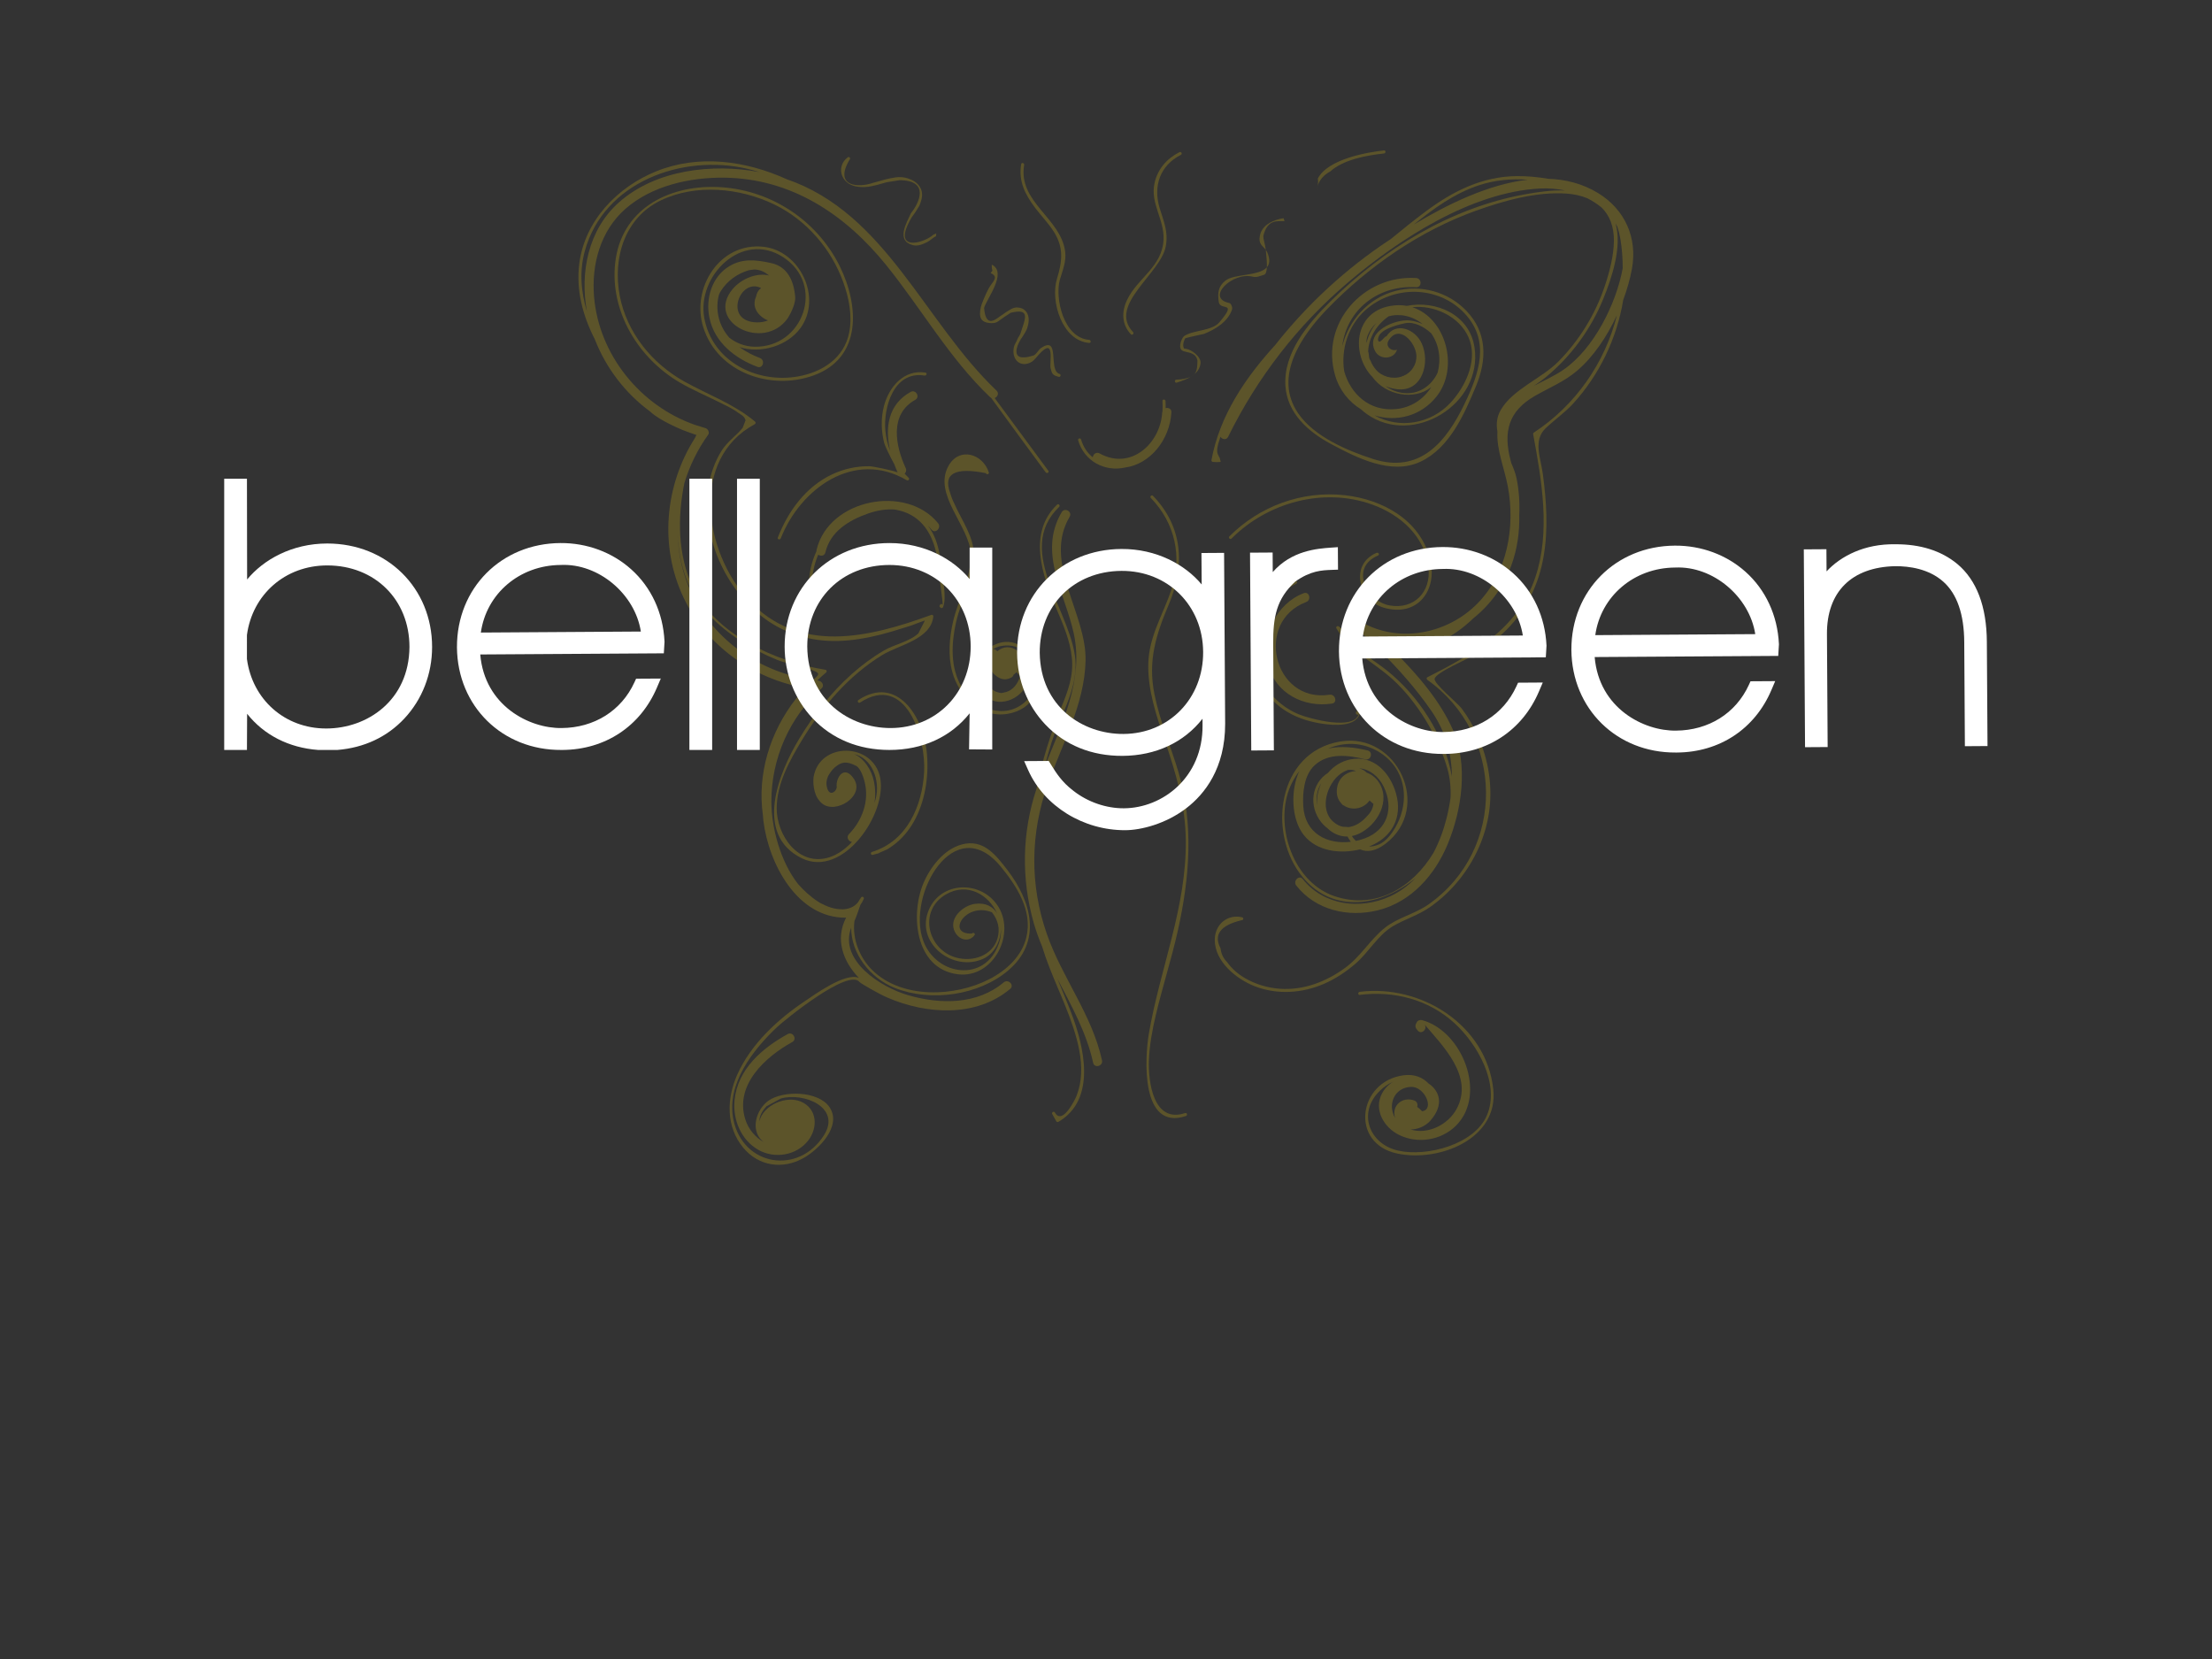 <?xml version="1.0" encoding="utf-8"?>
<!-- Generator: Adobe Illustrator 15.0.2, SVG Export Plug-In . SVG Version: 6.00 Build 0)  -->
<!DOCTYPE svg PUBLIC "-//W3C//DTD SVG 1.1//EN" "http://www.w3.org/Graphics/SVG/1.1/DTD/svg11.dtd">
<svg version="1.1" id="Layer_1" xmlns="http://www.w3.org/2000/svg" xmlns:xlink="http://www.w3.org/1999/xlink" x="0px" y="0px"
	 width="800px" height="600px" viewBox="0 0 800 600" enable-background="new 0 0 800 600" xml:space="preserve">
<rect x="0" y="0" width="800" height="600" fill="#333333" stroke="none"/>
<g opacity="0.31">
	<path fill="#B89D18" d="M336.854,222.37c-22.61,8.263-47.945,14.449-66.369-5.613c-15.651-17.046-21.179-50.563,2.524-63.374
		c0.295-0.158,0.382-0.645,0.111-0.871c-7.668-6.432-16.96-9.695-25.6-14.517c-11.714-6.539-20.828-17.67-23.383-31.046
		c-2.576-13.482,1.681-28.057,14.69-34.397c12.75-6.217,28.899-4.609,41.337,1.457c11.464,5.589,20.458,15.994,24.778,27.954
		c2.078,5.744,3.355,12.08,2.212,18.15c-1.774,9.37-9.74,14.49-18.618,16.045c-14.941,2.618-31.078-5.532-33.843-21.289
		c-2.653-15.141,13.63-31.471,28.493-21.899c15.44,9.945,7.373,32.773-10.27,32.43c-3.522-0.065-6.719-1.326-9.2-3.31
		c-1.352-1.58-2.478-3.355-3.23-5.384c-1.193-3.235-1.378-6.929-0.436-10.236c0.218-0.439,0.432-0.874,0.707-1.309
		c2.263-3.588,5.899-6.169,9.911-7.386c0.519-0.158,1.718-0.219,2.211-0.318c2.189,0.12,3.569,0.839,5.297,2.186
		c-4.652-1.168-10.217,1.326-13.211,4.904c-10.034,11.995,11.172,22.759,19.862,10.638c1.65-2.563,2.916-5.812,2.766-7.735
		c-0.453-5.819-2.766-10.99-8.626-12.29c-5.861-1.302-10.489-1.68-15.129,1.073c-6.394,3.793-8.734,11.724-7.261,18.746
		c1.856,8.879,9.253,14.665,17.367,17.697c2.009,0.748,2.872-2.46,0.886-3.201c-2.598-0.97-5.12-2.279-7.367-3.928
		c7.646,2.444,17.35-0.391,22.087-6.977c7.875-10.939-0.248-27.914-13.465-29.322c-15.887-1.689-26.201,15.048-21.733,29.147
		c5.201,16.446,24.48,22.968,39.919,17.372c17.534-6.357,16.479-25.271,9.394-39.566c-8.416-16.967-25.681-28.002-44.606-28.578
		c-17.884-0.545-34.396,8.365-36.56,27.352c-2.018,17.69,8.429,34.681,23.431,43.403c4.426,2.574,9.148,4.582,13.725,6.864
		c2.368,1.183,5.049,2.348,7.187,3.951c1.201,0.901,2.302,1.162,2.801,2.79l-1.047,2.759c-2.415,2.923-5.522,4.938-7.618,8.259
		c-2.576,4.085-4.142,8.78-4.812,13.551c-2.459,17.512,6.17,36.628,20.271,47.077c7.74,5.733,16.931,8.403,26.532,8.184
		c5.169-0.116,10.29-0.997,15.301-2.245c2.754-0.686,5.482-1.512,8.184-2.379c1.176-0.376,3.39-0.969,5.383-1.833
		c0.888-0.319,1.781-0.638,2.667-0.957c-0.79,1.563-1.58,3.123-2.37,4.678c-3.102,2.913-8.773,4.031-12.471,6.196
		c-4.166,2.434-8.043,5.326-11.644,8.53c-7.553,6.724-13.825,14.829-19.032,23.469c-7.291,12.094-16.475,34.511,0.974,43.119
		c14.851,7.327,30.965-16.049,28.35-29.137c-2.555-12.817-21.954-13.112-24.083-0.168c-0.021,0.127-0.53,4.476,1.527,7.752
		c0.211,0.333,1.147,1.508,1.484,1.689c4.842,4.174,15.645-2.563,11.613-8.79c-3.517-5.432-6.717-0.421-6.239,2.995
		c-0.244,1.889-3.23,3.811-3.724-1.166c-0.004-0.904,0.121-2.272,1.059-3.639c0.541-0.888,1.189-1.683,1.952-2.388
		c2.485-2.091,4.193-2.334,7.692-0.58c1.65,0.867,2.691,4.198,3.084,5.709c1.793,6.875-0.811,14.064-5.646,19.006
		c-1.104,1.131-0.107,2.704,1.092,2.831c-2.394,2.546-5.134,4.555-8.117,5.521c-11.134,3.602-19.147-7.879-19.111-17.742
		c0.034-8.825,4.622-17.104,9.049-24.458c7.367-12.214,16.958-23.51,29.247-30.998c5.98-3.639,17.508-5.565,18.36-13.927
		C337.591,222.562,337.17,222.257,336.854,222.37 M273.811,116.594c-12.456-0.147-6.282-16.402,1.466-12.399
		c-0.692,0.469-1.268,1.199-1.621,2.241c-0.1,0.295-0.169,0.58-0.218,0.857c-1.107,2.389-0.72,5.422,2.68,7.752
		c0.533,0.363,1.088,0.634,1.65,0.833C276.621,116.344,275.301,116.611,273.811,116.594 M308.864,272.717
		c6.453,1.426,9.574,9.466,7.862,16.111c-0.127,0.483-0.271,0.987-0.429,1.49c0.369-2.525,0.322-5.127-0.217-7.725
		C315.219,278.491,312.514,274.225,308.864,272.717"/>
	<path fill="#B89D18" d="M349.253,305.116c-6.911,1.076-12.111,7.461-14.884,13.399c-5.361,11.498-3.706,31.94,12.125,33.85
		c12.899,1.556,21.337-15.059,14.044-25.23c-6.576-9.178-21.26-8.149-25.004,2.961c-3.901,11.594,9.51,21.478,20.052,16.669
		c4.195-1.912,6.402-6.638,6.398-11.014c0.115,1.785-0.091,3.604-0.686,5.366c-4.85,14.384-22.711,11.939-27.41-0.926
		c-6.051-16.569,11.373-47.083,28.075-26.744c5.747,7.002,11.496,15.885,9.267,25.405c-1.635,7.011-7.244,12.097-13.409,15.273
		c-12.447,6.427-31.429,7.217-42.135-3.057c-4.697-4.503-7.543-11.433-6.661-17.985c0.378-0.637,2.023-5.353,2.129-5.781
		c0.432-0.638,0.845-1.337,1.224-2.166c0.294-0.647-0.543-1.145-0.958-0.559c-0.396,0.562-0.748,1.134-1.076,1.71
		c-0.85,1.039-2.317,2.423-5.494,2.584c-3.259,0.021-5.621-0.963-8.265-2.327c-0.315-0.205-0.637-0.38-0.943-0.603
		c-2.583-1.679-4.906-3.869-6.98-6.162c-6.53-8.287-9.696-20.72-9.69-29.925c0.012-15.593,6.574-30.446,18.148-40.864
		c1.168-1.049,0.144-2.704-1.172-2.831c-0.13-0.014-0.257-0.038-0.384-0.051c1.053-1.011,2.132-2.001,3.25-2.941
		c0.301-0.253,0.155-0.86-0.241-0.922c-18.001-2.913-40.082-12.735-48.166-30.25c-5.209-11.282-5.471-24.647-2.889-37.296
		c1.874-6.192,4.751-12.111,8.578-17.433c0.631-0.877-0.036-2.183-0.994-2.44c-0.294-0.076-0.583-0.185-0.877-0.268l-2.733-0.846
		c-19.762-6.82-34.831-25.244-36.639-46.337c-0.999-11.687,2.286-23.87,11.308-31.807c9.546-8.393,23.288-11.446,35.703-11.309
		c24.316,0.267,43.835,13.28,58.673,31.655c12.738,15.778,22.74,33.606,37.521,47.701c0.131,0.12,0.261,0.206,0.398,0.277
		c6.573,8.989,13.117,17.996,19.74,26.93c0.417,0.569,1.377,0.017,0.955-0.555c-6.486-8.756-12.939-17.533-19.404-26.303
		c1.011-0.394,1.678-1.728,0.66-2.697c-26.291-25.069-40.005-64.103-75.913-76.461c-14.788-6.7-31.781-9.058-47.154-2.848
		c-14.041,5.676-25.831,17.852-27.819,33.284c-1.246,9.688,1.251,18.986,5.619,27.519c4.095,10.493,11.121,19.575,20.063,26.128
		c3.379,3.3,11.84,6.69,11.84,6.69s3.189,1.23,4.829,1.744c-0.187,0.388-0.368,0.761-0.544,1.107
		c-10.907,17.138-12.92,39.236-4.063,57.8c8.328,17.451,25.192,29.288,43.954,32.581c-1.179,1.278-2.327,2.587-3.398,3.962
		c-9.363,11.984-13.974,27.156-11.924,41.923c0.057,0.679,0.103,1.36,0.184,2.042c1.895,15.737,12.366,35.378,29.919,35.158
		c-4.035,7.786-1.123,15.823,4.625,21.779c-4.88-2.17-16.557,6.439-19.563,8.444c-9.868,6.559-19.564,15.606-24.45,26.601
		c-3.825,8.616-4.099,18.732,2.152,26.319c5.548,6.741,14.262,8.017,21.789,3.817c5.496-3.066,14.031-11.545,9.478-18.396
		c-3.972-5.978-16.801-6.165-22.125-2.361c-4.319,3.084-6.667,10.435-2.253,14.496c0.214,0.191,0.442,0.353,0.673,0.518
		c-3.178-1.706-5.706-4.853-6.775-8.256c-3.935-12.509,7.288-22.639,16.998-27.996c1.872-1.031,0.197-3.899-1.677-2.864
		c-9.222,5.085-18.086,12.681-19.2,23.873c-0.698,7.035,2.292,14.431,8.634,18.013c5.895,3.327,13.781,2.031,17.996-3.4
		c3.638-4.698,3.27-11.591-2.702-14.095c-5.311-2.228-13.558,1.274-14.951,7.134c-0.017-1.751,0.836-3.556,2.572-5.42
		c1.724-0.937,3.448-1.866,5.17-2.794c8.117-2.385,22.007,3.139,15.624,13.242c-9.142,14.473-29.261,11.271-32.753-5.538
		c-2.681-12.896,6.983-25.247,15.729-33.503c2.73-2.573,25.938-21.508,29.907-16.316c0.344,0.449,6.808,4.205,10.058,5.607
		c14.149,6.1,32.04,7.22,44.399-3.153c1.635-1.378-0.723-3.715-2.348-2.351c-9.65,8.104-22.874,7.984-34.454,4.664
		c-10.129-2.906-25.164-12.643-20.713-24.448c-0.038,9.273,6.741,18.218,15.887,21.83c12.924,5.112,30.242,2.683,40.904-6.361
		c12.349-10.479,8.465-24.979-0.341-36.396C360.448,309.609,356.236,304.026,349.253,305.116 M360.78,339.301
		c-1.842,6.439-9.025,8.646-14.899,7.043c-10.477-2.855-13.838-17.005-3.8-22.855c7.752-4.517,15.504,0.064,18.568,6.93
		c-1.45-2.471-4.088-4.041-8.02-3.53c-4.429,0.572-9.844,5.463-7.212,10.274c1.604,2.93,5.12,3.66,7.047,1.021
		c0.42-0.576-0.542-1.124-0.954-0.556c-9.536,0.442-2.313-11.576,7.264-7.669C361.034,332.858,361.701,335.97,360.78,339.301
		 M211.5,90.826c6.845-25.069,35.314-35.227,58.71-29.795c1.522,0.353,3.018,0.757,4.491,1.207
		c-17.08-3.201-37.511-0.895-50.885,10.983c-11.086,9.85-14.118,25.298-11.545,39.445C210.124,105.586,209.505,98.123,211.5,90.826
		 M250.133,214.556c-3.154-6.652-4.779-13.763-5.057-20.912c0.597,10.689,3.797,21.042,11.229,28.691
		c6.886,7.083,15.55,12.588,24.681,16.282c3.724,1.511,9.356,2.331,13.519,4.037c2.378,0.977,1.356,1.631-0.445,3.259
		C275.344,243.463,258.303,231.774,250.133,214.556"/>
	<path fill="#B89D18" d="M344.45,243.158c2.351,8.558,10.293,16.618,19.87,15.028c20.367-3.396,9.387-34.353-6.636-23.893
		c-0.315,0.208-0.624,0.435-0.924,0.682c-2.603,0.75-3.758,3.317-3.972,6.223c-0.249,2.012,0.014,3.355,1.229,7.283
		c0.259,0.599,0.543,1.155,0.86,1.624c4.298,6.357,13.289,3.876,16.339-2.283c1.383-2.8,2-6.58,0.485-9.448
		c-0.826-1.56-2.26-2.656-3.881-3.153c-2.116-1.45-4.784-1.703-7.152,0.329c-0.264-0.377-0.66-0.668-1.218-0.737
		c-0.124-0.017-0.225-0.003-0.34-0.014c0.849-0.511,1.729-0.887,2.583-1.073c11.952-2.604,16.77,13.146,9.067,20.104
		c-7.481,6.754-18.265,2.406-22.923-5.326c-4.207-6.98-3.782-15.75-2.087-23.386c1.909-8.602,7.538-17.752,6.272-26.779
		c-0.464-3.293-1.928-6.347-3.408-9.281c-1.148-2.275-2.397-4.485-3.422-6.819c-0.649-1.268-1.168-2.588-1.554-3.958
		c-2.612-6.994,1.691-9.379,12.91-7.159c0.214,0.675,1.286,0.388,1.068-0.294c-2.123-6.656-10.622-9.373-14.557-2.382
		c-5.871,10.428,7.802,21.933,8.05,32.102c0.204,8.132-4.667,16.473-6.429,24.28C343.325,230.848,342.797,237.137,344.45,243.158
		 M359.944,244.19c2.013,1.71,3.892,1.892,5.836,0.833c0.452-0.247,0.694-0.606,0.781-0.983c0.352-0.254,0.699-0.552,1.03-0.912
		c0.013-0.014,0.013-0.034,0.027-0.044c0.555,0.548,0.972,1.072,1.263,1.576c-0.697,2.499-2.425,4.846-4.973,5.621
		c-0.207,0.061-0.399,0.075-0.603,0.116c-1.166,0.33-1.166,0.33-2.324,0.007c-2.204-0.507-3.814-2.426-4.551-4.894
		c-0.733-2.454-1.141-7.272,2.302-7.409C357.761,240.451,358.192,242.912,359.944,244.19"/>
	<path fill="#B89D18" d="M340.088,218.607c-0.05,0.059-0.101,0.117-0.151,0.174c-0.193,0.216-0.234,0.573,0,0.778
		c0.077,0.076,0.155,0.144,0.232,0.216c0.334,0.299,0.772,0.147,0.927-0.243c1.333-3.399-0.147-9.948-0.506-13.509
		c-0.371-3.654-0.887-7.352-2.189-10.803c-0.723-1.926-1.688-3.64-2.833-5.164c0.459,0.476,0.91,0.97,1.345,1.508
		c1.347,1.658,3.685-0.703,2.348-2.348c-11.553-14.211-39.604-8.752-43.952,9.689c-0.035,0.144-0.01,0.27-0.01,0.404
		c-1.818,3.951-2.82,8.331-2.786,12.827c0.007,0.713,1.112,0.713,1.108,0c-0.031-4.023,0.787-7.957,2.3-11.549
		c0.857,0.637,2.274,0.535,2.589-0.802c1.784-7.557,8.476-11.611,15.364-14.041c3.304-1.162,6.513-1.676,9.553-1.477
		c0.2,0.031,0.396,0.051,0.596,0.089c8.293,1.498,12.701,7.511,14.501,15.288c0.651,2.806,0.902,5.692,1.14,8.564
		c0.097,1.168,1.228,8.313,1.274,10.531C340.768,218.446,340.375,218.285,340.088,218.607"/>
	<path fill="#B89D18" d="M300.968,171.554c-9.56,4.5-15.882,13.249-19.666,22.862c-0.259,0.661,0.811,0.95,1.071,0.295
		c7.089-18.02,26.608-32.215,45.585-21.029c0.538,0.322,1.131-0.425,0.67-0.864c-0.508-0.49-0.981-0.997-1.448-1.508
		c0.49-0.476,0.754-1.213,0.392-1.994c-3.744-8.108-5.977-19.486,3.436-24.703c1.868-1.039,0.197-3.906-1.674-2.868
		c-8.285,4.589-9.296,13.17-7.398,21.296c-0.901-2.272-1.493-4.695-1.734-7.283c-0.754-8.04,2.825-21.758,14.205-19.932
		c0.699,0.113,0.997-0.956,0.295-1.066c-7.733-1.244-13.222,5.114-15.033,12.173c-1.115,4.355-0.997,9.064,0.141,13.4
		c0.224,0.864,1.947,4.523,3.593,7.495c0.375,1.018,0.784,2.019,1.222,2.982c-3.063-0.998-9.054-2.169-10.202-2.187
		C309.781,168.555,305.169,169.58,300.968,171.554"/>
	<path fill="#B89D18" d="M498.423,200.893c0.657-0.278,0.089-1.233-0.56-0.956c-9.709,4.099-6.678,17.022,2.424,19.784
		c12.413,3.767,19.85-6.384,16.868-17.731c-3.685-13.999-17.17-21.357-30.775-22.882c-15.459-1.73-30.827,3.931-41.758,14.884
		c-0.505,0.503,0.28,1.282,0.784,0.781c13.002-13.029,33.144-18.619,50.774-12.327c10.306,3.674,19.261,11.57,20.46,22.989
		c0.916,8.673-5.205,15.065-14.03,13.54C494.242,217.524,488.004,205.292,498.423,200.893"/>
	<path fill="#B89D18" d="M469.766,258.354c-6.038-2.467-10.939-7.104-13.743-13.019c-6.22-13.132,0.25-27.968,12.808-34.271
		c0.641-0.315,0.078-1.268-0.559-0.949c-15.097,7.57-20.733,26.539-10.35,40.442c4.997,6.696,12.224,9.989,20.35,11.189
		c3.947,0.583,12.337,1.319,13.613-3.921c0.095-0.374-0.173-0.668-0.532-0.706c-0.127-0.01-0.25-0.017-0.381-0.031
		c-0.229-0.021-0.485,0.182-0.534,0.408c-0.021,0.096-0.048,0.195-0.068,0.294c-0.157,0.693,0.911,0.988,1.068,0.292
		C489.995,264.417,473.625,259.93,469.766,258.354"/>
	<path fill="#B89D18" d="M315.354,308.111c-0.677,0.209-0.396,1.251,0.295,1.065c0.702-0.192,1.4-0.38,2.103-0.572
		c0.12-0.03,0.2-0.096,0.259-0.168c0.699-0.308,1.398-0.616,2.096-0.925c1.007-0.284,3.218-1.988,3.987-2.615
		c3.052-2.491,5.425-5.685,7.18-9.198c3.663-7.331,4.769-16.23,3.835-24.308c-1.435-12.437-10.787-27.259-24.628-18.253
		c-0.597,0.388-0.041,1.344,0.558,0.953c16.649-10.83,23.866,12.796,23.186,25.093C333.544,291.531,328.026,304.229,315.354,308.111
		"/>
	<path fill="#B89D18" d="M464.561,79.986c-0.106-0.356-0.217-0.699-0.319-1.052c-0.486,0.061-0.959,0.136-1.419,0.25
		c-3.211,0.812-6.46,2.512-7.173,6.049c-0.616,3.091,1.011,3.599,2.135,5.134c-0.233-2.132-0.891-3.602-0.891-5.042
		C458.419,79.164,462.037,80.038,464.561,79.986"/>
	<path fill="#B89D18" d="M458.31,91.258c-0.148-0.343-0.333-0.627-0.525-0.891c0.243,2.258,0.474,4.575,0.395,6.306
		C459.196,95.515,459.43,93.825,458.31,91.258"/>
	<path fill="#B89D18" d="M445.591,111.913c0.237-0.713-0.394-2.303-1.086-2.344c-8.551-1.831,1.223-11.357,8.564-9.5
		c1.411,0.356,2.693-0.264,4.092-0.703c0.679-0.212,0.955-1.251,1.021-2.693c-2.833,3.225-11.806,2.32-14.962,4.794
		c-2.721,2.128-2.899,4.654-2.434,7.739c0.528,3.43,6.991-0.621,0.223,7.357c-2.724,3.208-9.489,2.745-12.772,5
		c-0.583,0.397-2.34,3.695-0.843,5.106c0.041,0.034,0.089,0.065,0.146,0.093c1.479,0.932,4.768,0.277,5.546,3.626
		c-0.044,2.762-0.332,4.215-1.281,5.089c1.261-1.015,2.189-2.323,2.389-4.102c0.26-2.324-3.229-4.915-5.193-5.216
		c-0.297-0.048-0.551-0.083-0.767-0.109c-0.407-0.696-0.521-1.892,0.394-3.664c0.103-0.192,6.875-1.652,6.704-1.587
		C439.646,119.106,444.125,116.31,445.591,111.913"/>
	<path fill="#B89D18" d="M425.598,138.387c1.714-0.562,3.722-1.244,5.367-2.303c-1.439,0.819-3.53,1.175-5.662,1.237
		C424.628,137.543,424.916,138.609,425.598,138.387"/>
	<path fill="#B89D18" d="M431.805,135.477c-0.268,0.212-0.545,0.418-0.84,0.607C431.279,135.906,431.561,135.7,431.805,135.477"/>
	<path fill="#B89D18" d="M476.044,69.852c0.013-0.322,0.056-0.624,0.097-0.932C476.1,69.212,476.057,69.514,476.044,69.852"/>
	<path fill="#B89D18" d="M481.105,62.008c4.768-4.328,13.324-5.839,19.445-6.501c0.703-0.071,0.709-1.179,0-1.103
		c-5.904,0.634-20.333,3.078-23.941,10.175c0.21,1.12,0.065,1.922-0.127,2.742C477.209,65.048,478.789,63.259,481.105,62.008"/>
	<path fill="#B89D18" d="M476.141,68.92c0.089-0.589,0.226-1.1,0.342-1.6C476.325,67.824,476.215,68.365,476.141,68.92"/>
	<path fill="#B89D18" d="M306.192,65.829c1.818,1.621,4.454,1.922,6.762,1.809c1.46-0.071,2.833-0.411,4.254-0.754
		c1.183-0.288,2.337-0.716,3.526-0.983c1.541-0.247,3.078-0.494,4.619-0.737c11.022,0.068,7.052,8.362,4.112,11.912
		c-1.484,3.376-5.614,10.003,0.729,11.59c1.822,0.456,3.667-0.374,5.247-1.172c1.024-0.514,2.029-1.611,3.091-2.081
		c0.01-0.332,0.033-0.665,0.067-0.994c-0.329,0.168-0.666,0.326-1.025,0.436c-3.358,3.118-15.437,6.631-7.889-6.179
		c1.021-1.364,1.955-2.776,2.802-4.25c0.951-2.334,1.604-4.644,0.132-6.923c-1.163-1.806-3.28-2.813-5.302-3.252
		c-2.358-0.511-4.601,0.085-6.878,0.583c-1.562,0.456-3.131,0.888-4.708,1.298c-5.207,1.817-14.243,1.467-8.53-8.3
		c0.576-0.415,0.021-1.375-0.558-0.956C303.634,59.043,303.297,63.245,306.192,65.829"/>
	<path fill="#B89D18" d="M358.445,116.861c2.397,0.093,2.534-0.853,5.749-2.862c0.452-0.294,0.904-0.589,1.357-0.884
		c7.507-1.837,5.079,2.437,3.453,7.687c-0.5,1.031-0.808,1.2-1.055,1.902c-0.352,1.004-1.059,1.795-1.277,2.893
		c-0.9,4.523,2.449,7.601,6.443,5.281c0.831-0.487,2.046-2.032,2.622-2.673c6.031-6.666,3.715,2.975,4.234,4.99
		c0.552,2.139,0.699,2.478,2.917,3.091c0.689,0.192,0.98-0.877,0.294-1.069c-4.2-1.159,0.391-14.161-6.694-9.336
		c-0.965,0.659-1.812,2.509-2.863,2.735c-9.222,2.872-5.615-4.544-3.706-7.008c0.536-0.806,1.018-1.649,1.439-2.526
		c0.743-1.991,1.209-4.668-0.324-6.463c-0.88-1.032-1.859-1.351-3.172-1.419c-1.547-0.082-3.021,1.1-4.226,1.844
		c-0.663,0.497-1.343,0.966-2.042,1.405c-2.562,1.999-5.167,3.256-5.679-3.108c0.807-3.081,8.571-12.813,2.776-15.631v0.692
		c0,1.851,0.72,0.939-0.402,2.344c3.225,1.501,0.562,3.157-0.723,5.572c-1.068,1.971-2.629,5.71-2.86,6.834
		C354.041,114.38,354.333,116.704,358.445,116.861"/>
	<path fill="#B89D18" d="M491.757,358.705c-0.695,0.085-0.703,1.196,0,1.107c12.341-1.56,24.843,1.658,34.175,10.126
		c8.352,7.577,16.666,22.043,11.837,33.427c-4.451,10.505-21.602,15.097-32.074,12.776c-10.549-2.341-14.866-13.783-6.614-21.682
		c1.436-1.375,3.006-2.465,4.717-3.188c-1.598,0.937-2.996,2.324-4.001,4.236c-3.059,5.836,0.734,12.256,6.166,14.941
		c6.71,3.322,15.251,1.984,20.562-3.283c11.474-11.384,2.276-34.39-12.255-38.228c-0.679-0.186-1.543,0.105-1.871,0.761
		l-0.288,0.555c-0.36,0.71-0.241,1.411,0.26,2.009c0.134,0.161,0.268,0.318,0.404,0.479c1.378,1.635,3.716-0.723,2.345-2.348
		c6.576,7.8,18.025,18.879,11.686,30.658c-3.063,5.688-10.424,9.428-16.709,7.417c2.604,0.071,5.444-1.184,7.186-3.144
		c5.124-5.774,3.376-10.816-0.671-13.498c-2.025-2.139-5.062-3.452-8.963-2.944c-16.48,2.155-19.629,24.691-2.248,28.324
		c15.128,3.159,36.608-5.329,34.662-23.264C537.539,370.584,513.797,355.922,491.757,358.705 M510.291,393.085
		c5.003-0.213,8.642,8.225,4.026,8.808c-0.604-0.654-1.2-1.172-1.782-1.569c0.287-0.819,0.041-1.899-1-2.296
		c-4.172-1.594-8.428,1.72-6.965,6.299c0.004,0.006,0.007,0.013,0.007,0.021C501.777,399.737,504.077,393.346,510.291,393.085"/>
	<path fill="#B89D18" d="M417.982,367.249c2.396-10.203,5.645-20.187,7.944-30.419c4.311-19.212,5.922-38.788,0.191-57.88
		c-2.785-9.294-6.675-18.286-8.588-27.827c-2.453-12.204,0.539-21.557,5.278-32.759c5.839-13.804,4.975-27.923-5.813-39.038
		c-0.499-0.51-1.281,0.271-0.78,0.781c8.794,9.062,11.446,21.265,7.423,33.208c-3.044,9.04-8.051,16.762-8.338,26.569
		c-0.278,9.63,2.923,18.969,5.973,27.958c4.044,11.892,7.444,23.304,7.585,36.018c0.271,24.411-9.312,46.331-13.355,69.957
		c-1.487,8.704-3.071,35.315,13.42,29.798c0.668-0.223,0.381-1.292-0.295-1.065c-11.617,3.886-13.354-11.487-13.111-18.9
		C415.708,378.115,416.719,372.63,417.982,367.249"/>
	<path fill="#B89D18" d="M381.111,83.773c3.744,5.881,3.021,10.939,1.147,17.077c-2.447,7.999,1.833,22.417,11.661,23.174
		c0.713,0.055,0.709-1.052,0-1.107c-9.387-0.724-12.454-15.309-10.594-21.772c0.983-3.424,2.39-6.59,1.898-10.216
		c-1.642-12.167-17.115-17.852-14.829-31.286c0.115-0.699-0.948-0.998-1.068-0.295c-1.039,6.1,1.362,10.925,5.004,15.768
		C376.536,78.043,379.136,80.672,381.111,83.773"/>
	<path fill="#B89D18" d="M409.778,120.103c-9.204-9.791,10.018-21.066,11.844-31.035c0.977-5.343-0.733-8.866-2.23-13.845
		c-2.379-7.896,0.113-15.367,7.721-19.24c0.638-0.319,0.075-1.271-0.559-0.949c-4.582,2.327-7.909,6.145-9.017,11.261
		c-1.576,7.269,3.646,13.197,3.273,20.429c-0.512,9.876-9.4,13.787-13.197,21.765c-2.057,4.314-1.913,8.893,1.384,12.396
		C409.49,121.405,410.268,120.618,409.778,120.103"/>
	<path fill="#B89D18" d="M480.849,251.257c-20.343,3.057-27.225-26.474-8.444-33.527c1.978-0.744,1.124-3.955-0.885-3.201
		c-9.897,3.718-15.724,15.655-12.975,25.871c2.805,10.438,13.016,15.586,23.188,14.058
		C483.84,254.142,482.942,250.941,480.849,251.257"/>
	<path fill="#B89D18" d="M378.664,337.957c-6.285-17.886-6.067-36.538,0.282-54.339c5.187-14.544,13.264-28.787,13.662-44.583
		c0.428-17.286-15.547-35.597-5.763-52.129c1.092-1.84-1.775-3.513-2.864-1.676c-8.732,14.753,1.284,29.336,4.407,44.096
		c3.58,16.916-4.509,32.725-10.675,48.236c0.764-2.992,1.611-5.963,2.555-8.9c2.954-9.211,8.914-18.485,8.749-28.372
		c-0.298-18.084-22.823-40.703-5.953-56.985c0.516-0.493-0.265-1.282-0.781-0.781c-10.68,10.305-5.304,25.655-0.31,37.406
		c2.481,5.83,5.022,11.611,5.679,17.968c0.673,6.542-1.417,11.998-3.832,17.958c-3.864,9.551-6.984,19.314-8.96,29.431
		c-5.26,15.779-5.545,32.534-0.994,48.531c0.826,2.899,1.864,5.713,3.016,8.479c3.035,10.049,8.024,19.342,11.271,29.312
		c1.741,5.346,3.119,11.091,2.854,16.752c-0.131,2.704-0.65,5.305-1.608,7.827c-0.607,1.59-5.233,10.909-7.886,6.162
		c-0.348-0.621-1.302-0.065-0.954,0.559c0.489,0.874,0.975,1.747,1.466,2.625c0.144,0.261,0.502,0.343,0.754,0.194
		c13.919-8.115,9.319-27.176,4.662-39.376c-1.597-4.181-3.345-8.283-5.026-12.402c5.082,9.839,10.553,19.5,12.931,30.421
		c0.453,2.089,3.654,1.2,3.202-0.879C394.962,367.006,384.192,353.684,378.664,337.957"/>
	<path fill="#B89D18" d="M423.65,149.124c0.076-1.292-1.109-1.785-2.083-1.515c0.017-0.86,0.011-1.717-0.041-2.571
		c-0.041-0.706-1.151-0.712-1.104,0c0.068,1.221,0.075,2.458,0.01,3.695c-0.037,0.126-0.092,0.24-0.103,0.391
		c-0.658,11.36-11.436,21.09-22.634,14.866c-1.238-0.688-2.383,0.336-2.478,1.409c-1.912-1.535-3.426-3.677-4.226-6.449
		c-0.195-0.686-1.267-0.395-1.065,0.294c2.2,7.604,9.677,11.504,17.023,9.836C415.943,167.846,423.068,159.141,423.65,149.124"/>
	<path fill="#B89D18" d="M577.992,69.839c-5.6-3.42-11.714-4.966-18.048-5.175c-3.886-0.672-7.761-0.997-11.391-0.97
		c-12.327,0.086-23.007,5.398-32.715,12.625c-4.352,3.242-8.616,6.642-12.821,10.127c-0.167,0.11-0.339,0.223-0.503,0.333
		c-15.771,10.39-29.706,23.272-41.334,38.016c-10.99,12.049-20.12,25.686-23.032,41.57c-0.065,0.377,0.156,0.662,0.538,0.699
		c1.007,0.096,1.914,0.093,2.782,0c-0.004-0.048-0.004-0.075-0.004-0.079c-0.075-0.445-0.192-0.888-0.308-1.326
		c-0.2-0.274-0.356-0.576-0.468-0.901c-0.575-0.826-0.66-2.262-0.105-4.218c0.243-0.864,0.518-1.721,0.806-2.571
		c0.624,0.953,2.135,1.306,2.776,0.007c10.521-21.413,25.233-40.447,43.434-55.899c18.425-15.645,44.531-32.632,69.354-33.9
		c3.084-0.157,6.176,0.092,9.147,0.723c-4.936-0.208-10.056,0.566-14.531,1.371c-26.879,4.853-51.18,19.792-70.439,38.794
		c-7.992,7.886-17.046,18.506-16.237,30.553c0.664,9.883,8.269,16.556,16.464,20.946c9.404,5.038,21.795,11.364,32.348,6.426
		c10.524-4.924,15.878-17.152,20.079-27.262c3.988-9.599,4.14-19.315-3.372-27.238c-6.611-6.97-16.557-9.681-25.813-7.245
		c-9.849,2.591-16.912,10.826-19.137,19.945c0.052-0.453,0.097-0.905,0.175-1.354c2.368-12.902,13.733-20.771,26.53-19.962
		c2.127,0.137,2.12-3.187,0-3.32c-18.942-1.196-34.785,16.271-29.302,35.206c1.576,5.432,5.01,9.585,9.272,12.213
		c0.707,0.631,1.447,1.248,2.26,1.823c16.646,11.779,41.942-3.591,38.882-24.133c-1.792-12.019-14.074-17.122-24.486-15.038
		c-1.885-0.333-3.902-0.343-6.055,0.044c-13.273,2.392-14.014,17.824-6.398,25.662c4.814,6.707,15.169,8.578,21.288,3.688
		c-2.714,4.25-7.169,7.416-12.803,7.937c-9.637,0.891-16.367-5.507-18.671-13.657c-1.258-7.955,1.446-16.56,7.596-22.077
		c10.181-9.137,26.38-9.006,35.877,1.045c9.499,10.065,5.284,21.881,0.027,32.82c-6.673,13.891-16.241,25.347-33.122,19.897
		c-9.336-3.012-21.259-8.091-27.013-16.467c-9.136-13.293,1.233-28.225,10.624-37.9c14.977-15.421,33.424-28.156,53.716-35.436
		c10.109-3.625,21.899-6.929,32.715-6.165c2.763,0.195,5.277,0.761,7.498,1.683c1.864,0.946,3.611,2.07,5.183,3.372
		c2.871,2.844,4.509,6.878,4.434,12.142c-0.075,5.381-1.598,11.166-3.293,16.23c-3.424,10.233-9.233,19.675-16.816,27.351
		c-6.005,6.077-16.499,9.98-20.823,17.496c-1.495,2.601-1.665,5.206-1.192,7.797c-0.395,6.518,2.532,13.324,3.752,19.801
		c2.779,14.712-0.174,31.381-10.966,42.358c-10.446,10.63-27.107,14.277-40.56,7.492c-1.604-0.809-3.479,1.271-2.016,2.601
		c1.738,1.59,3.455,3.214,5.154,4.856c-4.314-1.168-8.601-3.304-12.728-6.618c-0.462-0.374-1.206,0.089-0.863,0.672
		c4.797,8.263,13.272,12.077,20.161,18.287c8.989,8.102,16.68,20.877,19.986,32.52c0.949,3.345,1.285,6.892,1.121,10.483
		c-0.323,2.382-0.792,4.788-1.396,7.211c-1.072,4.308-2.646,8.657-4.78,12.687c-7.423,12.348-20.721,20.73-35.751,15.686
		c-14.017-4.694-20.758-22.628-17.235-36.179c0.864-3.307,2.417-6.381,4.459-9.058c-3.207,6.775-2.94,17.406,1.632,23.129
		c4.753,5.953,13.231,6.895,20.343,5.164c2.487,1.11,5.589,0.751,9.239-2.052c17.039-13.088,4.219-40.344-16.347-36.968
		c-22.921,3.76-26.612,33.564-13.558,49.155c11.312,13.516,28.729,10.212,40.696,0.267c-2.625,2.731-5.692,5.018-9.235,6.632
		c-10.738,4.894-23.983,3.242-31.502-6.275c-1.322-1.676-3.657,0.688-2.348,2.348c7.031,8.896,18.743,11.59,29.521,8.924
		c12.032-2.981,20.593-12.759,25.213-23.876c5.154-12.41,7.529-28.743,1.933-41.347c-4.646-10.49-12.804-20.021-21.323-28.486
		c7.992,0.319,15.826-2.189,22.612-6.895c2.193-1.519,4.242-3.215,6.141-5.052c6.065-4.867,10.915-11.439,13.674-19.065
		c2.207-6.11,3.003-12.197,2.866-18.286c0.205-4.383-0.084-8.784-0.954-13.088c-0.376-1.868-1.116-3.763-1.939-5.665
		c-0.068-0.274-0.136-0.548-0.212-0.823c-2.807-10.562-0.733-17.985,8.738-23.424c5.183-2.975,10.699-5.203,15.292-9.126
		c5.867-5.014,10.815-12.337,14.403-20.121c-4.308,17.272-15.006,32.643-30.038,42.479c-0.223,0.144-0.301,0.37-0.257,0.624
		c3.089,16.731,6.351,35.22,0.754,51.8c-6.232,18.472-22.602,27.759-39.01,36.077c-0.404,0.206-0.318,0.733,0,0.953
		c27.793,19.727,28.592,61.351,0.411,81.198c-4.921,3.461-11.228,4.787-15.867,8.522c-5.271,4.239-8.636,10.277-14.236,14.387
		c-6.885,5.052-15.161,8.252-23.811,7.591c-4.343-0.332-8.726-1.645-12.487-3.846c-2.606-1.521-4.721-3.382-6.457-5.794
		c-1.371-1.351-2.155-3.006-2.355-4.966c-2.607-4.925-0.103-8.311,7.523-10.162c0.691,0.161,0.986-0.908,0.291-1.068
		c-5.299-1.23-9.833,2.508-9.908,8.039c-0.116,7.886,7.773,14.295,14.418,16.882c8.111,3.16,17.118,2.587,25.042-0.843
		c4.139-1.793,7.923-4.312,11.347-7.234c4.78-4.085,8.104-10.302,13.506-13.555c4.394-2.639,9.287-3.999,13.554-6.997
		c3.982-2.797,7.55-6.148,10.593-9.946c5.604-6.994,9.445-15.47,10.738-24.355c1.347-9.284-0.176-18.87-3.986-27.42
		c-1.604-3.595-3.613-7.005-5.977-10.151c-1.426-1.902-9.966-8.893-9.73-10.644c0.312-2.29,12.02-7.167,14.342-8.65
		c4.192-2.68,8.198-5.658,11.729-9.177c7.27-7.266,11.652-16.505,13.376-26.594c1.669-9.801,1.015-19.87-0.299-29.668
		c-0.788-5.88-3.608-12.146,0.981-16.536c3.228-3.084,6.911-5.596,9.962-8.934c9.482-10.371,15.847-23.609,18.125-37.492
		c1.398-3.79,2.475-7.587,3.14-11.189C592.27,86.073,587.73,75.799,577.992,69.839 M511.354,81.196
		c7.134-5.798,14.653-11.227,23.409-14.15c5.785-1.933,11.782-2.479,17.753-2.053C538.248,66.659,523.472,73.907,511.354,81.196
		 M494.652,121.275c0.765-1.848,1.858-3.311,3.146-4.452c-1.679,1.981-2.939,4.403-3.591,7.282
		C494.166,123.119,494.286,122.16,494.652,121.275 M497.48,133.521c-0.593-0.744-1.196-1.546-1.813-3.071
		c-0.85-1.227-0.349-1.864-0.86-3.352c0.229-5.164,3.191-9.743,7.398-12.687c4.044-1.145,8.724-0.137,12.304,2.807
		c-1.445-0.672-3.02-1.131-4.674-1.316c-5.213-0.569-16.101,3.944-12.557,11.004c1.733,3.448,6.929,3.071,7.984-0.438
		c-1.95,0.733-4.421-1.114-3.035-3.355c3.769-6.107,9.838,0.764,10.04,5.559c0.131,3.115-1.795,6.101-4.674,7.255
		c-0.138,0.055-0.274,0.1-0.404,0.144c-0.124,0.059-0.239,0.109-0.371,0.151C503.563,137.273,499.633,136.207,497.48,133.521
		 M514.797,140.604c-4.462,2.663-9.719,1.813-13.716-0.959c1.282,0.555,2.677,0.946,4.182,1.12c9.181,1.097,12.084-9.743,8.9-16.61
		c-2.424-5.227-9.435-7.893-12.779-2.454c-0.408-0.569-2.543,3.376-3.029,1.179c0.123-1.101,0.239-3.911,9.705-5.963
		c3.307-0.723,6.895,1.224,9.417,3.496c0.052,0.048,0.097,0.106,0.148,0.154c2.98,4.28,3.58,9.493,2.312,14.219
		C518.848,137.149,517.107,139.229,514.797,140.604 M519.595,143.339c8.238-10.449,3.294-28.369-8.801-32.214
		c0.404-0.048,0.803-0.1,1.213-0.116c8.119-0.35,17.149,4.414,19.675,12.529c2.376,7.649-1.819,16.344-6.926,21.947
		c-7.196,7.885-18.719,9.76-27.663,4.732C504.817,152.619,513.776,150.707,519.595,143.339 M493.604,303.204
		c-1.063,0.4-2.148,0.695-3.242,0.929c-0.542-0.528-1.028-1.121-1.46-1.769c0.801-0.151,1.61-0.391,2.422-0.764
		c6.804-3.082,11.979-12.153,7.126-19.007c-1.083-1.521-2.577-2.577-4.202-3.18c-0.692-0.74-1.624-1.248-2.701-1.562
		c3.675,0.291,6.965,2.79,8.846,6.583C504.203,292.121,501.87,300.137,493.604,303.204 M485.941,299.07
		c-1.254-0.208-2.522-0.785-3.764-1.881c-5.216-4.613-2.159-13.965,2.726-17.382c0.863-0.6,1.733-1.042,2.607-1.364
		c1.097-0.095,2.073,0.042,2.94,0.408c-3.468,0.216-6.621,2.44-6.964,6.769c-0.165,2.087,0.486,3.729,1.573,4.876l-0.007,0.086
		c0.25,0.158,0.469,0.363,0.641,0.62c0.059,0.038,0.099,0.082,0.15,0.123c0-0.041-0.007-0.089-0.007-0.133
		c2.708,2.001,7.067,1.648,9.48-1.676c0.452,0.38,0.918,0.792,1.404,1.234c-0.191,1.645-0.977,3.146-2.364,4.482
		c-1.776,2.036-4.317,3.814-7.06,3.931c-0.015-0.037-0.027-0.068-0.042-0.106c-0.082,0.013-0.167,0.021-0.254,0.021
		c-0.212,0.007-0.431-0.007-0.649-0.038c-0.019,0-0.035-0.003-0.056-0.003l0,0c-0.13-0.017-0.254-0.038-0.381-0.068
		C485.925,299.005,485.931,299.037,485.941,299.07 M475.403,276.829c5.014-4.682,12.341-3.722,18.358-2.21
		c2.077,0.518,2.961-2.68,0.885-3.202c-4.531-1.137-9.712-1.723-14.318-0.692c5.716-2.385,12.254-2.426,18.282,1.151
		c8.14,4.833,10.95,14.075,8.017,22.978c-1.187,3.592-4.106,8.924-7.903,10.542c-1.33,0.564-2.528,0.781-3.622,0.767
		c8.291-3.221,12.307-10.513,9.75-19.325c-2.173-7.478-8.105-13.869-16.512-12.179c-3.234,0.651-6.004,2.446-8.066,4.862
		c-6.135,3.941-6.919,12.146-2.482,17.78c0.666,0.839,1.398,1.549,2.188,2.145c1.964,1.957,4.544,3.164,7.354,3.098
		c0.367,0.682,0.777,1.309,1.22,1.888c-8.444,1.062-16.642-2.937-17.211-12.933C471.062,286.62,471.63,280.353,475.403,276.829
		 M476.331,291.329c-0.479-2.766-0.029-5.716,1.52-8.043C476.685,285.781,476.133,288.563,476.331,291.329 M517.71,257.154
		c5.133,7.475,7.334,15.425,7.403,23.722c-2.592-14.908-12.263-29.397-23.438-38.321c-4.533-3.623-9.77-6.498-13.743-10.789
		c-5.719-6.192-2.329-2.348-0.743-1.59c2.872,1.371,5.312,2.926,8.393,3.866c1.004,0.305,2.006,0.548,3.006,0.757
		C505.585,241.691,512.172,249.101,517.71,257.154 M502.867,234.21c-0.929-0.908-1.86-1.799-2.789-2.683
		c7.196,1.727,14.482,1.096,21.154-1.351C515.482,233.124,509.217,234.656,502.867,234.21 M565.531,133.661
		c-3.29,2.279-7.136,3.979-10.803,5.908c1.549-1.052,3.078-2.118,4.473-3.269c9.055-7.488,16.21-17.31,20.635-28.188
		c2.961-7.282,6.908-18.656,4.465-27.234c0.216,0.36,0.425,0.723,0.621,1.093c0.459,1.34,0.822,2.779,1.097,4.363
		c0.603,3.533,0.855,7.125,0.85,10.713C584.49,109.983,576.433,126.097,565.531,133.661"/>
</g>
<path fill="#FFFFFF" d="M89.312,271.229l0.06-13.081c6.102,7.704,15.083,12.282,25.664,13.081h6.982
	c9.62-0.782,17.938-4.65,24.204-11.347c6.479-6.913,10.051-16.11,10.051-25.898c0-21.333-16.304-37.419-37.921-37.419
	c-12.738,0-23.073,5.829-28.979,13.012l-0.063-36.433h-8.225v98.086H89.312z M89.308,229.68
	c1.959-14.616,13.77-25.186,29.043-25.186c17.234,0,29.738,12.399,29.738,29.49c-0.158,19.353-15.272,29.486-30.117,29.486
	c-15.065,0-26.719-10.551-28.664-25.154V229.68z"/>
<path fill="#FFFFFF" d="M228.248,205.869c-6.899-6.165-15.977-9.524-25.551-9.466c-21.414,0.131-37.493,16.31-37.43,37.65h-0.004
	v0.127h0.004c0.195,21.258,16.422,37.183,37.749,37.05h0.408c15.423-0.096,28.179-8.509,34.173-22.567l1.386-3.256l-8.931,0.055
	l-0.619,1.343c-4.708,10.257-14.549,16.426-26.343,16.501c-11.563,0.168-27.814-7.985-29.397-26.607l66.392-0.415l0.253-4.188
	l-0.009-0.127C239.826,221.644,235.537,212.374,228.248,205.869 M173.91,228.771c1.955-14.006,13.936-24.349,28.835-24.441
	l0.096-0.004c13.693-0.634,26.849,10.587,28.929,24.079L173.91,228.771z"/>
<rect x="249.329" y="173.144" fill="#FFFFFF" width="8.233" height="98.086"/>
<rect x="266.553" y="173.144" fill="#FFFFFF" width="8.234" height="98.086"/>
<path fill="#FFFFFF" d="M350.679,209.416c-5.911-7.187-16.241-13.013-28.984-13.013c-21.616,0-37.917,16.083-37.917,37.414
	c0,9.791,3.57,18.989,10.046,25.905c7.058,7.529,16.695,11.508,27.871,11.508c12.027,0,22.247-4.747,28.984-13.246l-0.208,13.03
	l8.388,0.052v-73.023h-8.18V209.416z M351.058,233.816c0,16.813-12.46,29.49-28.982,29.49c-14.844,0-29.959-10.137-30.117-29.49
	c0-17.087,12.507-29.486,29.737-29.486C338.434,204.33,351.058,217.006,351.058,233.816"/>
<path fill="#FFFFFF" d="M434.601,211.376c-5.953-7.149-16.323-12.91-29.062-12.831c-21.616,0.133-37.819,16.319-37.686,37.649
	c0.06,9.791,3.684,18.965,10.208,25.836c7.104,7.492,16.769,11.406,27.948,11.34c12.021-0.078,22.211-4.883,28.897-13.427
	l0.013,2.467c0.117,18.617-14.355,29.83-28.417,29.918c-6.458,0.041-13.122-2.265-18.322-6.35c-4.109-3.099-6.251-6.539-7.812-9.047
	l-1.085-1.724l-8.881,0.055l1.444,3.246c5.836,13.101,19.986,21.837,35.21,21.744c5.453-0.034,14.531-2.176,22.17-8.098
	c6.344-4.912,13.896-14.178,13.87-30.426l-0.385-61.776l-8.184,0.052L434.601,211.376z M435.132,235.777
	c0.106,16.809-12.275,29.565-28.801,29.668c-14.843,0.089-30.018-9.949-30.297-29.305c-0.11-17.08,12.32-29.562,29.557-29.671
	C422.328,206.369,435.028,218.963,435.132,235.777"/>
<path fill="#FFFFFF" d="M483.912,206.023l-0.055-8.137l-2.472,0.172c-4.944,0.356-14.253,1.021-21.075,8.841l-0.045-7.07
	l-8.176,0.052l0.445,71.546l8.18-0.051l-0.243-38.551c-0.059-9.739,1.192-16.224,7.958-22.475c5.564-3.958,9.636-4.112,13.23-4.246
	L483.912,206.023z"/>
<path fill="#FFFFFF" d="M547.228,207.308c-6.898-6.162-15.977-9.524-25.55-9.466c-21.415,0.131-37.494,16.313-37.43,37.65h-0.007
	v0.127h0.007c0.192,21.262,16.423,37.183,37.745,37.053c0.138,0,0.274,0,0.412-0.003c15.421-0.096,28.177-8.51,34.171-22.567
	l1.388-3.256l-8.931,0.059l-0.621,1.343c-4.707,10.258-14.547,16.426-26.343,16.499c-11.563,0.168-27.814-7.985-29.397-26.604
	l66.392-0.415l0.254-4.191l-0.01-0.124C558.808,223.083,554.517,213.816,547.228,207.308 M492.892,230.211
	c1.953-14.002,13.935-24.345,28.835-24.441h0.096c13.691-0.638,26.848,10.583,28.928,24.078L492.892,230.211z"/>
<path fill="#FFFFFF" d="M631.297,206.801c-6.902-6.162-15.979-9.523-25.557-9.466c-21.415,0.131-37.488,16.313-37.427,37.65h-0.003
	v0.127h0.003c0.195,21.262,16.423,37.183,37.745,37.05h0.408c15.426-0.096,28.182-8.509,34.171-22.567l1.389-3.256l-8.927,0.055
	l-0.618,1.347c-4.708,10.257-14.551,16.423-26.347,16.498c-11.556,0.168-27.814-7.981-29.397-26.607l66.39-0.412l0.253-4.191
	l-0.007-0.127C642.873,222.576,638.582,213.309,631.297,206.801 M576.957,229.704c1.953-14.006,13.935-24.349,28.831-24.442
	l0.097-0.003c13.69-0.634,26.851,10.586,28.927,24.082L576.957,229.704z"/>
<path fill="#FFFFFF" d="M707.857,203.939l-0.015-0.01c-5.782-4.76-13.349-7.146-22.427-7.087h-0.003
	c-11.094-0.195-19.688,4.277-24.81,9.805l-0.052-8.012l-8.18,0.051l0.449,71.547l8.178-0.052l-0.254-40.823
	c-0.093-15.292,8.907-24.253,24.664-24.589c5.038-0.034,12.153,0.915,17.416,5.606c4.96,4.407,7.512,11.751,7.573,21.83
	l0.233,37.667l8.185-0.055l-0.24-37.663C718.497,219.31,714.889,209.816,707.857,203.939"/>
</svg>
